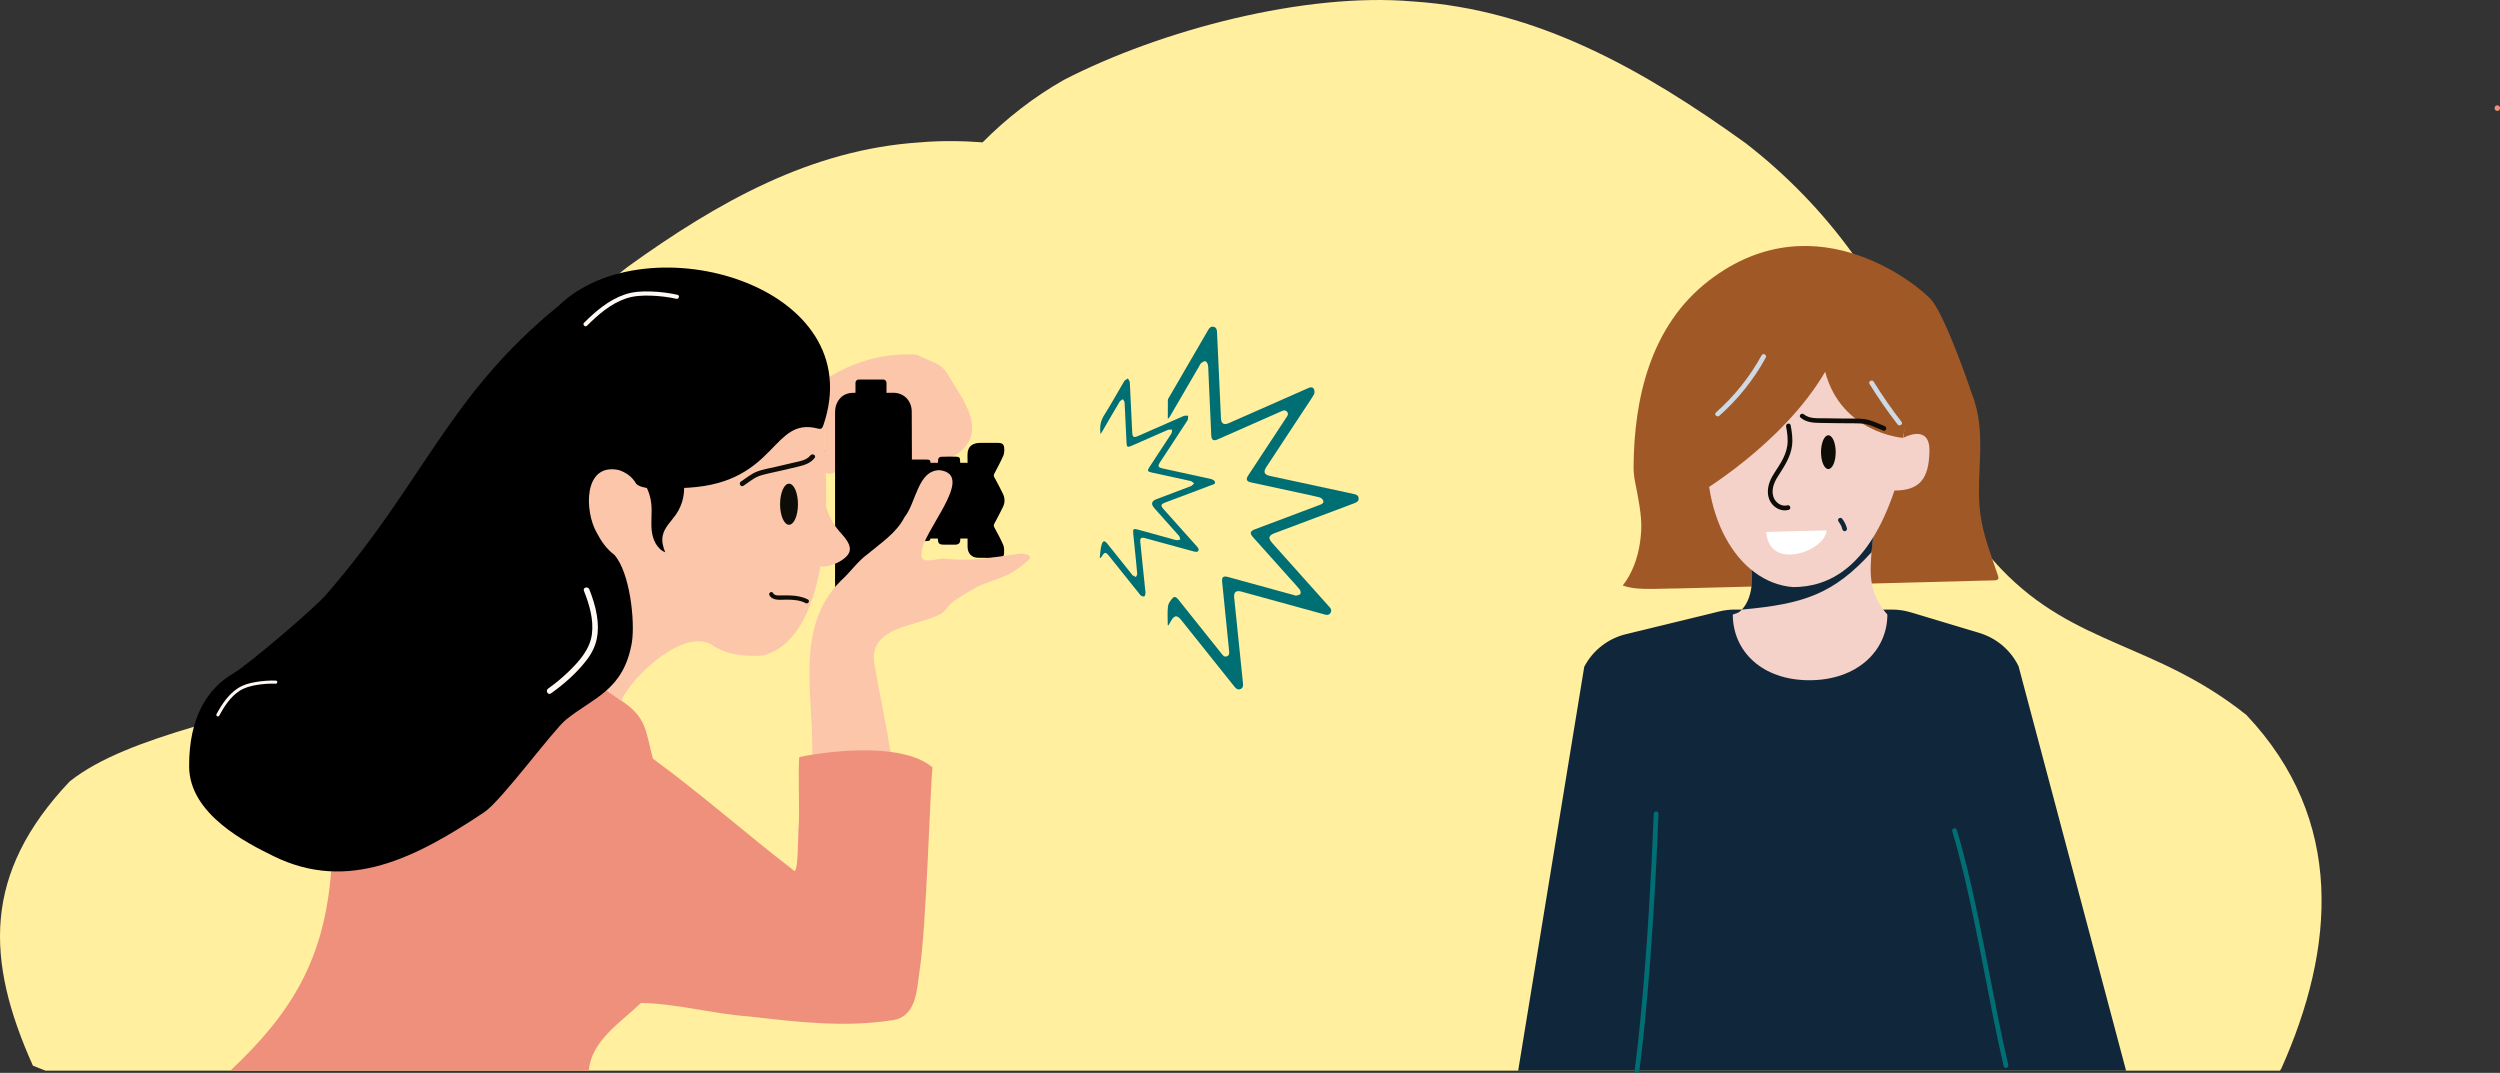 <?xml version="1.0" encoding="UTF-8"?> <svg xmlns="http://www.w3.org/2000/svg" id="Calque_2" viewBox="0 0 1341.85 575.86"><rect x="0" y="0" width="1341.85" height="575.86" fill="#333333" stroke="none"/><defs><style>.cls-1{fill:#fff;}.cls-2{fill:#aa6d52;}.cls-3{fill:#fcc6aa;}.cls-4{fill:#ee907b;}.cls-5{fill:#cfd9e4;}.cls-6{fill:#006f74;}.cls-7{fill:#fff8f3;}.cls-8{fill:#0e273a;}.cls-9{fill:none;}.cls-10{fill:#0d0c07;}.cls-11{fill:#ffef9f;}.cls-12{fill:#f4d1c9;}.cls-13{fill:#a05827;}.cls-14{fill:#006e73;}.cls-15{fill:#10273b;}</style></defs><path class="cls-11" d="m1224.41,573.66l-.67,1H24.41l-6.74-2.67c-25.42-56.65-27.13-103.04,19.74-152.57,16.13-12.86,40.6-21.55,66.67-29.34,43.03-12.86,90.45-23.25,112.07-45.82,17.34-18.09,28.67-41.53,33.65-66.78,10.32-52.32,42.81-98.53,82.75-130.82,1.4-1.13,2.8-2.24,4.22-3.34,48.79-35.13,98.65-63.09,156.91-66.9,10.61-.93,21.97-.89,33.73-.02,13.01-13.1,27.61-24.43,43.6-33.51C623.21,16.01,700.64-4.28,758.46.78c66.31,4.33,123.04,36.15,178.57,76.12,21.34,16.52,40.98,36.52,57.26,59.1,4.46,6.18,8.66,12.55,12.57,19.1.67,1.11,1.32,2.22,1.97,3.34,3.8,6.56,7.3,13.3,10.48,20.19,3.49,7.54,6.59,15.27,9.25,23.16,3.08,9.06,5.58,18.33,7.44,27.78,5.18,26.28,16.4,50.83,33.37,70.59,1.58,1.85,3.22,3.66,4.91,5.42,39.51,41.24,82.74,39.35,131.41,78.14,53.33,56.35,47.64,125.47,18.72,189.94Z"></path><path class="cls-3" d="m511.55,245.13c-4.92,1.87-21.8,10.04-27.23,8.43-2.07-2.16-2.98-4.39-1.6-7.48,1.43-3.22,6.82-8.19,6.7-12.63-3.48-3.89,4.92-20.06-6.64-19.37-9.64.16-19.36-1.07-29.08-.61-3.9.11-5.08,4.81-4.7,7.73-.77,5.56-1,10.89,1.51,16.18-2.28,5.81,2.98,19.9-8.17,16.24v-44.62c2.03-1.81,2.81-3.8,1.85-6.01,14.14-9.12,31.4-13.89,48.08-12.58,5.5,3.36,12.71,3.89,16.33,10.42,8.53,14.26,23.25,31.95,2.95,44.3Z"></path><path class="cls-2" d="m442.49,242.55h-.15v-1.6c.05.52.1,1.05.15,1.6Z"></path><path d="m538.46,292.44c.58,1.36.54,3.06.49,4.6-.06,1.51-1.07,2.33-2.55,2.34-3.86.04-7.72.09-11.58-.01-3.37-.08-5.47-2.41-5.48-5.95,0-1.46-.01-2.91-.01-4.37h-3.89v.14c0,2.43-.77,3.19-3.23,3.17-1.86-.01-3.73-.01-5.6-.02-2.53-.01-3.2-.65-3.2-3.29h-4.02c-.18,1.39-.86,1.39-3.38,1.39h-6.64v2.04c.02,7.88.04,15.75.04,23.63,0,2.47-.67,4.73-2.25,6.69-1.93,2.37-4.45,3.57-7.47,3.59-7.43.04-14.85.09-22.28-.02-4.66-.07-8.84-4.14-9.08-8.79-.19-3.64-.12-7.29-.12-10.93-.01-28.23,0-56.45.01-84.68,0-1.91.12-3.78.97-5.57,1.75-3.69,4.7-5.51,8.69-5.55.43,0,.86,0,1.29,0v-5.39c0-.98.79-1.76,1.76-1.76h13.13c.98,0,1.76.78,1.76,1.76v5.4c1.11,0,2.23-.03,3.34-.05,6.26-.13,10.17,4.61,10.21,9.99.05,7.25.05,14.5.08,21.76v4.1h6.64c.5,0,1-.01,1.5.01,1.41.04,1.8.35,1.84,1.72h3.98c.02-.52.07-1.05.12-1.58.09-1.1.76-1.62,1.81-1.64,2.53-.05,5.06-.14,7.59-.07,2.05.05,2.41.5,2.42,2.59v.7h3.99c-.01-1.32-.03-2.63-.05-3.95-.08-5.12,3.03-6.72,6.84-6.73,3.19-.01,6.39-.01,9.58,0,2.23.01,3.19.75,3.31,2.95.08,1.33,0,2.81-.52,3.99-1.44,3.25-3.12,6.39-4.79,9.53-.4.76-.39,1.28.02,2.03,1.59,2.9,3.14,5.83,4.58,8.8,1.12,2.32,1.16,4.76.03,7.09-1.47,3.01-3.02,5.98-4.61,8.92-.44.8-.39,1.35.03,2.14,1.65,3.06,3.34,6.1,4.7,9.29Z"></path><path class="cls-3" d="m435.77,410.46c2.13-33.22-10.74-72.45,15.53-98.72,5.12-4.54,8.88-10.37,14.52-14.42,7.1-5.98,15.35-11.26,19.66-19.73,6.28-7.68,7.05-25.24,18.92-25.23,20.05,2.58-10.32,33.66-9.71,44.76-1.43,6.55,8.71,2.25,12.66,2.78,13.8,1.59,25.11-.67,39.51-2.64,1.94-.27,6.04.31,6.04,1.9,0,1.3-4.13,4.13-6.39,5.89-5.58,4.37-12.28,5.93-19.17,8.62-3.02,1.18-8.67,4.56-14.51,8.32-4.13,2.66-5.4,7.08-10.04,8.59-12.3,5.52-35.82,6.34-33.68,24.74,3.14,18.22,7.31,36.38,9.78,54.67-14.45-6.23-28.8-4.24-43.13.48Z"></path><path class="cls-4" d="m500.53,411.89c-1.29,10.77-3.3,85.96-6.95,109.09-1.62,10.95-1.68,25.58-15.77,26.77-25.12,3.76-50.56.73-75.63-2.17-19.31-1.37-39.31-7-58.14-7.24-11.01,10.53-26.65,20.26-28.02,36.32H123.64c33.44-31.38,50.47-60.27,54.1-106.99.22-2.87.4-5.8.52-8.81,32.77-5.29,61.15-33.08,77.12-66.64,2.49-16.79,22.62-11.16,23.58-28.14.18-8.55-.44-17.32,3.19-25.49,9.06,6.58,18,13.35,27,20.02,5.43,4.03,10.89,8.03,16.41,11.93,2.61,1.84,5.23,3.66,7.87,5.46,13.78,9.19,13.01,16.26,17,31.21,25.65,18.73,50,40.3,75.38,59.82,2.87,3.97,2.34-19.46,2.95-24.94.44-7.1-.45-27.76.22-35.76,2.12-.43,4.47-.86,7.01-1.26,12.02-1.93,28.09-3.33,41.98-1.5,9,1.17,17.09,3.7,22.56,8.32Z"></path><path class="cls-3" d="m409.14,351.89c-8.72.54-18.32-.32-25.8-4.92-14.76-11.58-43.85,15.6-49.91,29.03-17.5-11.89-34.16-24.98-51.28-37.41-6.36-111.39-26.72-63.88,93.71-116.92,4.13-10.29,55.07-15.14,66.48-25.34v44.62c.05.52.1,1.05.15,1.6,2.71,30.43,2.01,100.8-33.35,109.34Z"></path><path class="cls-4" d="m1340.4,59.54c1.93,0,1.93-3,0-3s-1.93,3,0,3h0Z"></path><path class="cls-6" d="m626.78,335.61c0-3.38-.27-6.8.12-10.14.18-1.59,1.39-3.23,2.52-4.5.96-1.07,2.12-.33,2.95.72,2.59,3.27,5.2,6.51,7.8,9.77,5.13,6.42,10.26,12.84,15.39,19.26.78.97,1.5,2.13,3,1.53,1.49-.59,1.25-1.88,1.12-3.15-1.26-12.26-2.48-24.53-3.7-36.79-.26-2.6.61-3.32,3.18-2.61,11.77,3.22,23.53,6.46,35.3,9.69.4.11.83.37,1.18.29.83-.19,1.93-.33,2.34-.91.34-.47.1-1.75-.34-2.3-1.76-2.19-3.71-4.24-5.59-6.34-6.5-7.26-13-14.53-19.49-21.79-1.89-2.11-1.62-3.25,1.02-4.25,11.31-4.26,22.62-8.51,33.93-12.77.33-.12.66-.26.99-.37,1.08-.37,2.14-1,1.75-2.21-.24-.75-1.2-1.59-1.99-1.79-4.04-1.01-8.12-1.83-12.19-2.71-8.2-1.77-16.4-3.54-24.6-5.31-2.42-.52-2.88-1.65-1.5-3.75,6.7-10.2,13.42-20.39,20.13-30.59.19-.29.37-.6.58-.88.64-.88.92-1.8.13-2.73-.78-.91-1.7-.82-2.71-.37-4.82,2.15-9.66,4.27-14.49,6.4-6.65,2.94-13.31,5.88-19.97,8.8-2.39,1.05-3.39.41-3.51-2.21-.51-11.26-1.01-22.52-1.52-33.78-.06-1.35-.02-2.73-.29-4.03-.16-.74-.8-1.82-1.36-1.91-.7-.11-1.62.52-2.29,1.04-.47.37-.69,1.07-1.01,1.63-5.16,8.87-10.33,17.75-15.49,26.62-.34.58-.71,1.15-1.36,1.63,0-3.37-.03-6.75.03-10.12,0-.48.38-.97.64-1.42,6.98-12.02,13.98-24.04,20.95-36.07.7-1.21,1.49-2.16,3.06-1.76,1.5.39,1.68,1.57,1.74,2.89.69,15.42,1.41,30.85,2.12,46.27.13,2.82,1.59,3.68,4.25,2.51,13.85-6.11,27.69-12.22,41.54-18.33.43-.19.87-.36,1.29-.56,1.09-.51,2.28-.44,2.79.6.39.79.47,2.14.05,2.87-1.61,2.79-3.48,5.44-5.25,8.13-6.78,10.29-13.56,20.58-20.33,30.88-1.73,2.62-1.12,4.09,1.93,4.75,14.97,3.23,29.93,6.46,44.9,9.68,1.33.29,2.57.64,2.72,2.26.15,1.62-.97,2.21-2.26,2.7-14.28,5.36-28.55,10.74-42.83,16.09-3.25,1.22-3.63,2.66-1.31,5.26,9.82,10.99,19.64,21.97,29.47,32.95.47.53.93,1.05,1.41,1.58.84.92,1.12,1.95.4,3.04-.71,1.09-1.73,1.21-2.94.87-5.99-1.67-11.99-3.3-17.98-4.95-8.99-2.47-17.98-4.95-26.98-7.41-2.76-.76-4.08.36-3.79,3.18,1.57,15.35,3.14,30.71,4.73,46.06.14,1.33.05,2.52-1.35,3.09-1.38.56-2.32-.14-3.16-1.2-9.55-11.98-19.13-23.94-28.69-35.91-2.13-2.66-3.6-2.57-5.3.33-.5.86-1.01,1.72-1.51,2.58-.11-.01-.22-.02-.33-.04Z"></path><path class="cls-6" d="m590.71,232.89c-.57-3.9.02-7.06,2.02-10.19,3.75-5.88,7.06-12.04,10.64-18.04.41-.68,1.34-1.04,2.03-1.55.35.73.98,1.44,1.02,2.19.48,8.91.88,17.82,1.29,26.74.12,2.61.75,3.03,3.13,1.98,8.16-3.59,16.31-7.21,24.49-10.75.69-.3,1.6-.1,2.41-.13-.11.84.03,1.86-.38,2.5-4.84,7.49-9.77,14.92-14.67,22.38-1.44,2.18-1.16,2.87,1.43,3.43,8.6,1.87,17.2,3.7,25.79,5.63.83.19,2.03.83,2.2,1.48.36,1.39-1.13,1.53-2.06,1.88-8.06,3.06-16.13,6.09-24.2,9.12-2.99,1.12-3.13,1.69-.95,4.12,5.79,6.48,11.59,12.95,17.37,19.44.42.47.89,1,1.04,1.58.29,1.17-.73,1.78-2.25,1.37-5.49-1.49-10.98-3-16.46-4.5-3.34-.91-6.67-1.84-10.01-2.74-2.06-.56-2.76.02-2.54,2.14.86,8.47,1.74,16.93,2.61,25.39.08.76.25,1.53.16,2.28-.07.56-.4,1.44-.76,1.52-.54.12-1.23-.28-1.8-.57-.29-.14-.45-.53-.67-.8-5.39-6.74-10.78-13.48-16.17-20.21-1.99-2.48-2.48-2.46-4.12.19-.14.23-.31.44-.47.66-.19-.04-.38-.08-.57-.12.34-2.41.37-4.93,1.12-7.21.68-2.06,1.59-2,2.96-.3,4.37,5.45,8.72,10.91,13.09,16.37.18.23.32.54.56.68.56.33,1.16.57,1.74.85.23-.6.71-1.22.66-1.79-.52-5.79-1.13-11.56-1.72-17.34-.15-1.46-.32-2.92-.44-4.38-.19-2.23.2-2.58,2.33-1.99,6,1.64,11.99,3.3,17.98,4.95.96.26,1.91.64,2.89.76.67.08,1.38-.18,2.07-.29-.21-.67-.23-1.49-.65-1.97-4.38-4.99-8.81-9.92-13.24-14.86q-2.98-3.33,1.19-4.9c6.15-2.32,12.3-4.6,18.43-6.97.66-.26,1.14-.98,1.7-1.48-.61-.43-1.17-1.11-1.85-1.26-6.87-1.55-13.75-3.02-20.63-4.5-2.65-.57-2.83-.96-1.37-3.18,3.87-5.88,7.76-11.75,11.58-17.67.38-.59.34-1.46.5-2.2-.8.03-1.69-.17-2.37.13-6.57,2.83-13.11,5.74-19.66,8.61-1.92.84-2.37.53-2.46-1.58-.33-7.21-.65-14.43-1.05-21.63-.04-.65-.56-1.27-.86-1.91-.61.44-1.44.74-1.79,1.33-3.07,5.14-6.05,10.32-9.06,15.5-.32.54-.66,1.08-1.15,1.87Z"></path><path class="cls-13" d="m1072.5,310.74c-.35.64-1.21.74-1.94.75-51.2,1.32-102.4,2.63-153.59,3.94-9.62.25-19.24.49-28.86.64-.78,0-1.56.02-2.34.02-5.02.04-10.07-.17-14.78-1.83,5.16-6.59,8.03-14.69,9.26-23.02.33-2.17.54-4.36.65-6.55.41-8.02-1.61-17.48-3.31-26.13-.53-2.7-.81-5.44-.78-8.2,0-.01,0-.03,0-.04.28-35.87,8.78-75.33,40.42-99.7,58.68-45.19,115.88,5.54,119.84,10.81,8.27,11,21.18,49.32,23.03,55.04,2.35,7.72,2.89,16.1,2.78,24.24-.16,11.83-1.53,23.73.08,35.45,1.56,11.33,5.84,22.07,9.46,32.92.18.54.36,1.16.08,1.66Z"></path><path d="m441.81,228.57c-.61,1.61-1.16,1.87-2.89,1.44-24.72-6.44-21.8,28.66-68.96,31.73-5.86.12-24.86,2.25-28.52-2.15-2.11-3.67-5.26-5.92-9.28-7.3-19.24-4.07-18.46,22.39-11.81,33.74,2.37,4.51,5.21,8.65,9.35,11.74,8.34,9.27,11.24,35.4,9.46,47.01-4.44,25.96-20.89,29.67-35.44,41.56-6.92,5.66-34.84,43.73-43.86,49.64-36.63,24.42-72.96,43.25-113.03,23.55-14.09-6.93-45.19-22.32-45.32-48.12-.13-26.61,10-42,23.78-50,7.9-4.59,44.14-35.48,49.99-42.49,53.06-61.26,64.99-106.34,124.82-155.02,47.09-45.28,168.03-10.87,141.72,64.68Z"></path><ellipse class="cls-10" cx="423.5" cy="270.64" rx="4.8" ry="11.03"></ellipse><path class="cls-3" d="m440.23,303.84c4.33,1.31,13.78-3.06,15.52-7.23,1.74-4.18-2.58-8.33-5.5-11.75-1.44-1.68-2.78-3.65-3.87-5.58-3.26-5.82-5.85-14.51-3.27-27.58l-2.88,52.14Z"></path><path class="cls-10" d="m412.98,319.48c1.69,3.21,6.27,2.36,9.25,2.37,3.5.02,7.09.24,10.25,1.89,1.3.68,2.45-1.29,1.15-1.97-2.93-1.53-6.16-2.04-9.43-2.16-1.64-.06-3.27-.04-4.91-.02-1.45.01-3.53.26-4.34-1.26-.68-1.3-2.65-.15-1.97,1.15h0Z"></path><path class="cls-10" d="m434.96,244.43c-2.01,2.66-5.92,3.16-8.95,3.87-3.34.78-6.68,1.57-10.02,2.35-3.16.74-6.54,1.24-9.57,2.41-3.24,1.25-5.86,3.52-8.74,5.41-1.42.93-.09,3.22,1.34,2.28,2.99-1.96,5.73-4.45,9.21-5.52,3.25-1,6.66-1.6,9.97-2.38s6.66-1.56,9.99-2.34,6.85-1.8,9.07-4.74c1.03-1.36-1.27-2.68-2.28-1.34h0Z"></path><path d="m345.54,258.88c2.2,3.45,3.59,7.41,4.03,11.48.51,4.78-.28,9.63.23,14.42s2.78,9.87,7.25,11.65c-1.13-2.75-1.93-5.75-1.4-8.68.83-4.61,4.68-7.96,7.32-11.83,3.63-5.34,5.04-12.14,3.81-18.48-.03-.16-.07-.32-.18-.43-.18-.17-.46-.14-.7-.11-6.21.97-12.42,1.95-18.64,2.92l-1.72-.94Z"></path><path class="cls-7" d="m313.41,317.11c2.91,7.34,5.34,15.44,4.27,23.42s-6.8,14.46-12.58,20.03c-3.41,3.29-7.06,6.31-10.92,9.05-1.56,1.11-.06,3.71,1.51,2.59,7.08-5.03,13.83-10.96,19.15-17.86,2.65-3.44,4.64-7.28,5.49-11.56s.69-8.31.04-12.44c-.76-4.83-2.28-9.5-4.07-14.03-.7-1.77-3.6-1-2.89.8h0Z"></path><path class="cls-7" d="m117.66,384.14c2.71-5.01,6.01-10.13,10.87-13.3,2.75-1.79,5.86-2.61,9.06-3.16,3.45-.59,6.95-.83,10.44-.73,1.07.03,1.06-1.63,0-1.66-3.65-.1-7.29.18-10.88.79-3.34.57-6.6,1.46-9.46,3.32-5.11,3.33-8.62,8.62-11.47,13.89-.51.94.92,1.77,1.43.84h0Z"></path><path class="cls-7" d="m315.08,174.83c5.96-5.97,12.75-11.86,20.87-14.61,4.34-1.47,8.85-1.67,13.39-1.53s9.19.69,13.69,1.69c1.4.31,2-1.85.6-2.16-4.69-1.04-9.48-1.61-14.29-1.77s-9.47.08-13.98,1.61c-8.5,2.88-15.61,8.93-21.86,15.18-1.02,1.02.56,2.6,1.58,1.58h0Z"></path><path class="cls-15" d="m1141.14,574.66h-326.28l35.46-216.77c4.59-8.79,12.74-15.17,22.37-17.51l50.21-12.22c2.66-.65,5.4-.98,8.14-.98h84.53c3.35,0,6.69.49,9.91,1.46l36.94,11.1c9.18,2.75,16.8,9.22,21.01,17.83l57.71,217.09Z"></path><path class="cls-12" d="m1013.03,329.86c0,19.47-16.29,35.25-41.87,35.25-25.59,0-41.1-15.77-41.1-35.25,2.6-.93,3.11-.76,4.89-2.69,11-11.83,4.14-41.49-1.92-52.86l77.9-6.1.26-.02c-.07.12-.13.24-.19.35-3.57,6.52-5.56,15.85-6.32,25.92-.91,12.01-2.3,23.45,8.35,35.39Z"></path><path class="cls-8" d="m1004.54,296.36c-20.54,22.76-37,27.9-69.59,30.82,11-11.83,2.99-39.82-3.07-51.18l77.9-6.1.07.33c-3.57,6.52-4.16,15.06-5.31,26.14Z"></path><path class="cls-12" d="m924.4,168.52s-.55,15.76-7.03,61.38c-6.41,45.09,14.76,82.87,45.04,85.22,19,0,40.41-10.17,54.42-51.83,13.57,0,18.55-6.33,18.78-21.27.23-14.93-14.03-7.01-14.03-7.01,0,0,10.74-72.6-24.56-84.14-35.29-11.54-72.62,17.65-72.62,17.65Z"></path><path class="cls-13" d="m979.65,199.54c-22.99,39.24-68.42,65.71-70.05,66.67-1.63.96-11.54-90.21-11.54-90.21l71.35-39.57,66.2,33-14.28,65.59s-32.99-2.47-41.68-35.48Z"></path><path class="cls-10" d="m959.35,271.22c-3.18.86-6.41-1.43-7.44-4.41-1.27-3.69.13-7.54,2.1-10.69,3.35-5.33,7.1-10.62,7.87-17.05.43-3.61-.08-7.26-.77-10.81-.31-1.6-2.76-.92-2.45.67.65,3.36,1.14,6.85.66,10.27-.43,3.08-1.68,5.93-3.17,8.63-1.96,3.55-4.69,6.78-6.18,10.57-1.38,3.49-1.64,7.77.4,11.07s5.89,5.21,9.65,4.2c1.58-.42.91-2.87-.67-2.45h0Z"></path><path class="cls-10" d="m966.43,224.16c3.09,2.65,7.12,2.8,11,2.85,3.64.05,7.28.1,10.92.15s7.25-.04,10.85.17c4.17.24,7.84,2.34,11.67,3.8,1.53.58,2.19-1.87.67-2.45-3.67-1.39-7.13-3.3-11.08-3.77-3.48-.41-7.09-.21-10.59-.26s-7.29-.1-10.94-.15-7.84.33-10.7-2.13c-1.23-1.06-3.04.73-1.8,1.8h0Z"></path><path class="cls-14" d="m887.63,436.8c-.68,17.67-1.57,35.33-2.67,52.98-1.17,18.73-2.56,37.46-4.37,56.14-.93,9.59-1.96,19.18-3.2,28.74-.21,1.62,2.33,1.6,2.54,0,2.26-17.53,3.9-35.14,5.3-52.76,1.49-18.72,2.67-37.46,3.64-56.2.5-9.63.93-19.26,1.3-28.9.06-1.63-2.48-1.63-2.54,0h0Z"></path><path class="cls-14" d="m1077.92,571.65c-3.77-16.24-6.91-32.61-10.09-48.97-3.27-16.83-6.55-33.67-10.46-50.37-2.11-9-4.41-17.96-7.05-26.83-.46-1.56-2.92-.9-2.45.67,4.75,15.96,8.43,32.22,11.81,48.52s6.61,33.67,9.98,50.49c1.82,9.08,3.71,18.14,5.81,27.15.37,1.59,2.82.92,2.45-.67h0Z"></path><path class="cls-5" d="m1003.46,206.12c4.63,7.46,9.64,14.68,15,21.63.98,1.28,3.19.01,2.19-1.28-5.36-6.95-10.36-14.17-15-21.63-.86-1.39-3.06-.11-2.19,1.28h0Z"></path><path class="cls-5" d="m945.55,190.68c-6.34,11.57-14.63,21.95-24.51,30.68-1.23,1.08.57,2.87,1.8,1.8,10.03-8.87,18.48-19.46,24.91-31.2.79-1.43-1.41-2.72-2.19-1.28h0Z"></path><ellipse class="cls-9" cx="983.6" cy="254.77" rx="2.25" ry="9.58"></ellipse><ellipse class="cls-10" cx="981.35" cy="242.7" rx="3.94" ry="9.06"></ellipse><path class="cls-8" d="m991.31,283.53c-.49-1.92-1.4-3.67-2.62-5.22-.19-.24-.61-.37-.89-.37-.31,0-.68.14-.89.37s-.39.56-.37.89c.02.36.15.62.37.89.08.11.07.08-.05-.06.03.04.06.09.1.13.06.09.13.17.19.26.12.18.24.36.36.54.22.35.42.72.61,1.09.09.18.17.36.25.55.05.13.04.1-.03-.08.02.05.04.1.06.15.04.1.08.2.11.3.15.4.27.82.38,1.23.16.64.91,1.09,1.55.88s1.06-.87.88-1.55h0Z"></path><path class="cls-1" d="m948.04,285.5l32.26-.82c0,10.75-30.89,22.42-32.26.82Z"></path><path class="cls-13" d="m1060.1,216.47c-1.38-2.85-2.6-5.79-3.7-8.77,1.57,2.79,2.77,5.73,3.7,8.77Z"></path></svg> 